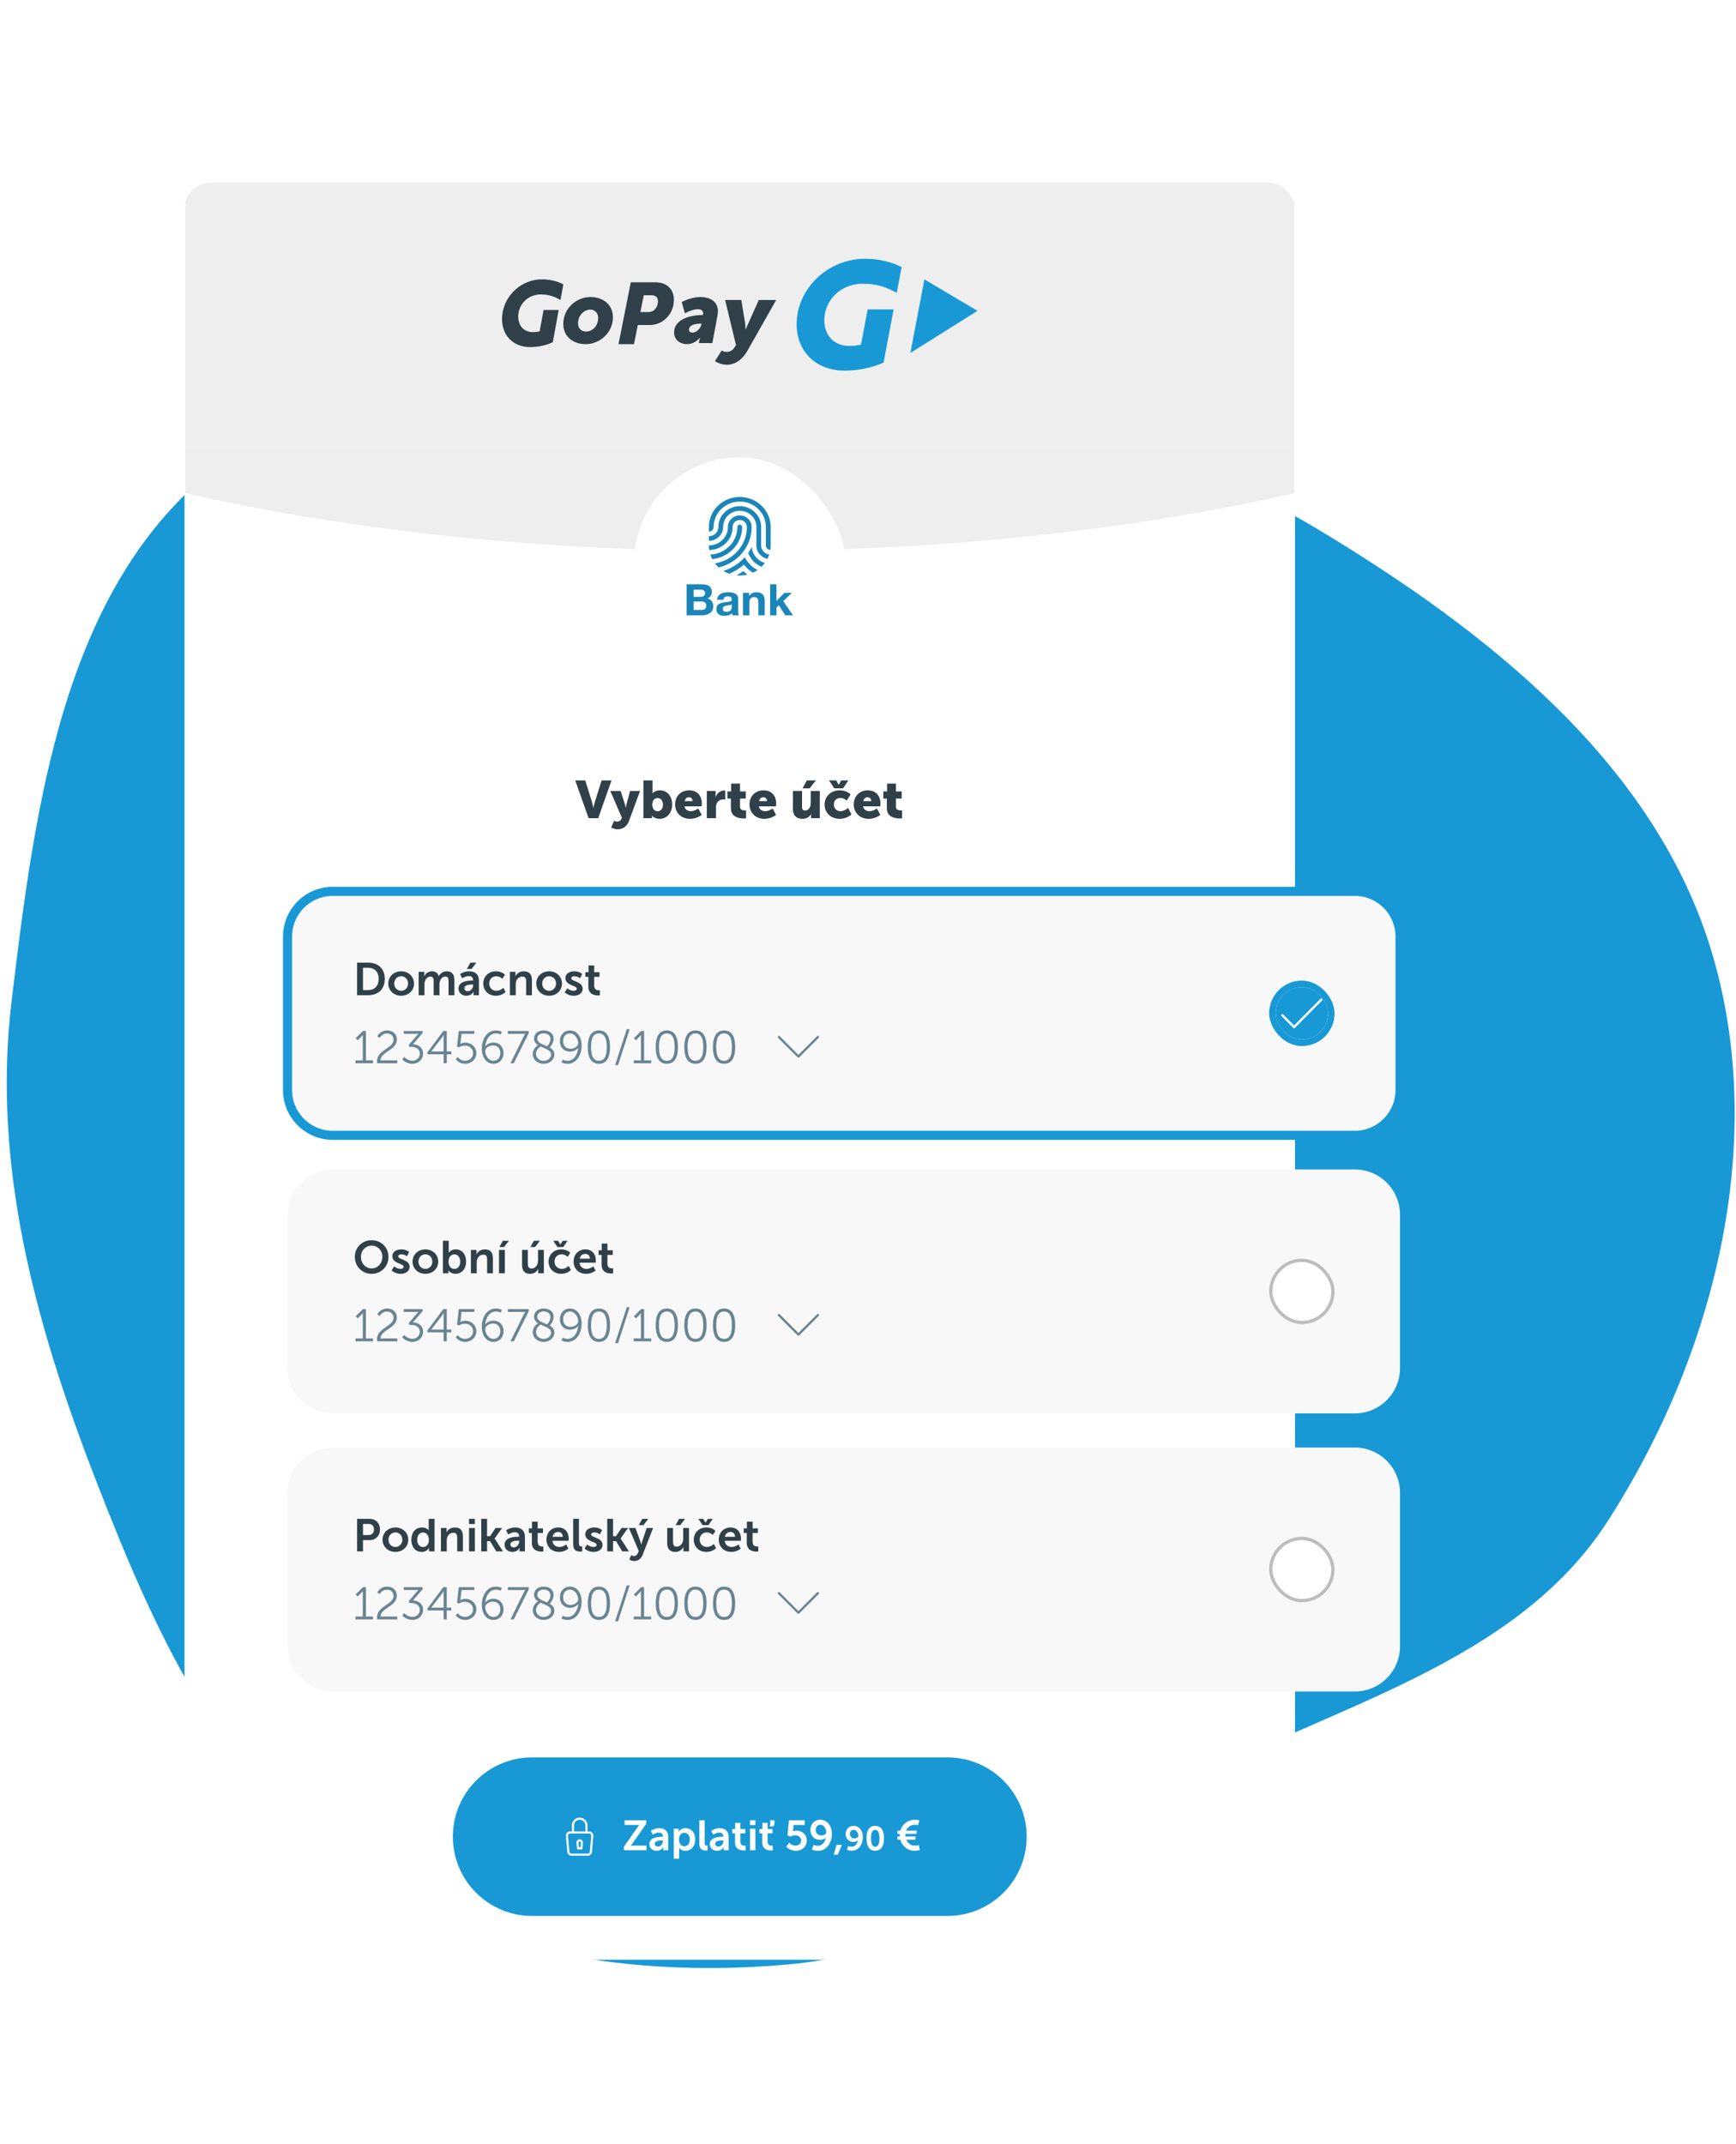 <svg width="383" height="473" fill="none" xmlns="http://www.w3.org/2000/svg"><path fill-rule="evenodd" clip-rule="evenodd" d="M174.434 88.39c40.82 2.341 81.215 7.26 116.26 28.323 37.523 22.553 74.817 51.919 87.14 93.929 12.196 41.577.39 88.233-23.007 124.702-20.623 32.146-61.325 40.849-94.891 59.07-28.203 15.31-53.549 35.884-85.502 38.854-34.12 3.171-69.766-2.225-97.887-21.807-28.431-19.799-42.846-52.632-55.386-84.929-13.268-34.17-22.988-69.256-18.612-105.65 5.162-42.934 11.265-91.686 45.514-118.086 34.421-26.532 82.982-16.895 126.371-14.406z" fill="#1899D6"/><g filter="url(#filter0_d_4072_77486)"><g clip-path="url(#clip0_4072_77486)"><rect x="50.709" y="20.282" width="245" height="392" rx="5.827" fill="#fff"/><path fill="#EEE" d="M50.84 20.282h244.737v58.27H50.84z"/><g clip-path="url(#clip1_4072_77486)"><g clip-path="url(#clip2_4072_77486)"><path d="M196.447 61.757c-6.832 0-10.874-4.619-10.686-10.624.239-7.688 7.009-14.055 15.083-14.055 3.465 0 6.234.896 8.076 1.837l-1.077 5.685c-2.309-1.256-4.293-2.012-7.497-2.012-5.034 0-8.356 3.761-8.482 7.82-.101 3.231 1.844 5.905 5.602 5.905.851 0 1.835-.132 2.494-.296l1.472-7.775h5.725l-2.22 11.733c-2.422 1.122-5.613 1.782-8.49 1.782zM225.652 48.565l-11.706-6.941-3.094 16.236 14.8-9.295z" fill="#1899D6"/><path d="M139.302 53.136c1.283 0 2.66-1.138 2.66-2.95 0-1.177-.744-1.89-1.749-1.89-1.265 0-2.679 1.196-2.679 3.008 0 1.157.744 1.832 1.768 1.832zm.949-7.616c2.883 0 4.967 1.755 4.967 4.453 0 3.51-2.996 5.939-5.971 5.939-2.885 0-4.968-1.735-4.968-4.454 0-3.49 2.977-5.938 5.972-5.938zM152.946 48.836c.431 0 .842-.077 1.154-.287.646-.42 1.057-1.201 1.057-2.098 0-.802-.47-1.316-1.409-1.316h-1.721l-.743 3.7h1.662zm-3.776-6.563h5.341c.822 0 1.526.133 2.133.42 1.31.61 2.034 1.87 2.034 3.453 0 2.29-1.33 4.235-3.208 5.092a5.172 5.172 0 01-2.152.459h-2.602l-.841 4.215h-3.423l2.718-13.639zM162.793 53.367c.846 0 1.768-.945 1.919-1.754l.038-.213h-.301c-.697 0-2.446.155-2.446 1.331 0 .366.244.636.79.636zm2.164-3.875h.132a3.95 3.95 0 00.037-.367c0-.655-.451-.906-1.223-.906-1.223 0-2.803.906-2.803.906l-.697-2.506s1.995-1.099 4.14-1.099c1.637 0 3.838.655 3.838 3.162 0 .29-.037.617-.094.964l-1.128 6.034h-2.974l.113-.597c.057-.327.17-.617.17-.617h-.038s-1.054 1.446-2.86 1.446c-1.449 0-2.841-.887-2.841-2.564 0-3.008 3.744-3.856 6.228-3.856zM170.234 57.62c.595 0 1.308-.158 1.843-1.025l.297-.473-2.397-9.952h3.566l.832 5.025c.099.553.099 1.499.099 1.499h.04s.357-.888.614-1.44l2.279-5.084h3.844l-6.38 11.233c-1.269 2.227-3.032 3.055-4.458 3.055-1.507 0-2.675-.788-2.675-.788l1.486-2.365s.415.315 1.01.315zM127.008 56.561c-3.989 0-6.349-2.796-6.239-6.43.139-4.653 4.092-8.508 8.807-8.508 2.022 0 3.626.534 4.702 1.104l-.624 3.451c-1.349-.76-2.499-1.22-4.369-1.22-2.94 0-4.879 2.277-4.953 4.733-.059 1.957 1.076 3.575 3.271 3.575.497 0 1.072-.08 1.457-.18l.859-4.705h3.336l-1.29 7.101c-1.414.68-3.277 1.079-4.957 1.079z" fill="#2F4049"/></g></g><g clip-path="url(#clip3_4072_77486)"><ellipse cx="173.209" cy="16.355" rx="232.222" ry="85.214" fill="#EEE"/></g><g filter="url(#filter1_d_4072_77486)"><rect x="149.9" y="78.552" width="46.617" height="46.617" rx="23.308" fill="#fff"/><g clip-path="url(#clip4_4072_77486)" fill="#1A85B8"><path d="M175.843 98.32c-.225.454-.485.891-.78 1.31a5.035 5.035 0 001.25 1.939 5.248 5.248 0 001.709 1.109c.264-.256.506-.533.724-.828-1.581-.491-2.758-1.87-2.903-3.53z"/><path d="M177.923 97.972v-4.068c0-2.524-2.114-4.577-4.713-4.577-2.6 0-4.714 2.053-4.714 4.577 0 1.122-.94 2.034-2.095 2.034v1.017c1.732 0 3.142-1.368 3.142-3.051 0-1.963 1.645-3.56 3.667-3.56 2.021 0 3.666 1.597 3.666 3.56v4.068c0 1.446 1.04 2.659 2.432 2.973.157-.308.292-.629.399-.961-1.008-.146-1.784-.993-1.784-2.012zM175.574 102.288a6.205 6.205 0 01-.917-1.127l-.348-.552-.499.488a10.48 10.48 0 01-4.226 2.502c.406.249.84.457 1.297.619a11.529 11.529 0 003.244-2.008 7.36 7.36 0 001.973 1.782 6.755 6.755 0 001.043-.591 6.3 6.3 0 01-1.567-1.113z"/><path d="M173.209 87.293c-3.755 0-6.809 2.966-6.809 6.611v1.017c.577 0 1.047-.456 1.047-1.017 0-3.084 2.585-5.594 5.762-5.594 3.177 0 5.761 2.51 5.761 5.594v4.068c0 .537.43.977.973 1.015a6.47 6.47 0 00.075-.98v-4.103c0-3.645-3.055-6.611-6.809-6.611z"/><path d="M173.209 91.362c-1.444 0-2.619 1.14-2.619 2.543 0 2.243-1.88 4.068-4.19 4.068v.034c0 .334.026.661.075.982a5.28 5.28 0 003.629-1.488 4.98 4.98 0 001.534-3.597c0-.84.704-1.525 1.571-1.525.866 0 1.571.684 1.571 1.525 0 4.045-3.055 7.409-7.043 8.033.243.318.514.613.81.884a9.444 9.444 0 004.521-2.442c1.779-1.728 2.76-4.028 2.76-6.475 0-1.401-1.175-2.542-2.619-2.542zM174.09 103.727a4.21 4.21 0 01-.095-.094 12.53 12.53 0 01-1.495.949 7.024 7.024 0 002.392-.169 8.46 8.46 0 01-.802-.686z"/><path d="M173.207 93.395a.517.517 0 00-.524.508c0 3.262-2.649 5.935-5.969 6.095.112.343.252.674.417.99a7.368 7.368 0 004.453-2.049c1.384-1.344 2.147-3.132 2.147-5.035a.517.517 0 00-.524-.509z"/></g><path d="M163.024 109.322v-1.599h1.449c.138 0 .27.013.395.039a.943.943 0 01.345.115.644.644 0 01.236.239.776.776 0 01.089.392c0 .288-.089.495-.266.623-.178.127-.404.191-.681.191h-1.567zm-1.548-2.766v6.834h3.411c.316 0 .621-.038.917-.115a2.42 2.42 0 00.799-.354c.236-.159.424-.363.562-.612.138-.256.207-.556.207-.9 0-.428-.109-.791-.326-1.091-.21-.307-.532-.52-.966-.642.316-.147.552-.335.71-.565.164-.229.246-.516.246-.861 0-.319-.055-.587-.167-.804a1.251 1.251 0 00-.454-.517 1.946 1.946 0 00-.709-.287 4.48 4.48 0 00-.917-.086h-3.313zm1.548 5.667v-1.877h1.686c.335 0 .604.077.808.23.204.147.306.396.306.747a.876.876 0 01-.099.44.734.734 0 01-.246.278 1.258 1.258 0 01-.365.143 2.343 2.343 0 01-.434.039h-1.656zM168.211 109.963c.019-.319.102-.583.246-.794.145-.211.329-.38.552-.507.224-.128.474-.217.75-.268a4.2 4.2 0 01.847-.087c.257 0 .516.02.779.058.263.032.503.099.72.201.217.102.394.246.532.431.138.178.207.418.207.718v2.575c0 .223.014.437.04.641.026.204.072.357.138.459h-1.42a3.32 3.32 0 01-.069-.229 3.014 3.014 0 01-.029-.249 1.85 1.85 0 01-.789.469 3.263 3.263 0 01-.927.134 2.59 2.59 0 01-.68-.086 1.595 1.595 0 01-.552-.268 1.308 1.308 0 01-.375-.46 1.57 1.57 0 01-.128-.66c0-.281.049-.511.148-.69.105-.185.236-.331.394-.44.165-.108.349-.188.552-.239.211-.058.421-.102.631-.134.211-.032.418-.058.621-.077.204-.019.385-.048.543-.086a.99.99 0 00.374-.163c.092-.076.135-.185.128-.325a.648.648 0 00-.078-.345.458.458 0 00-.198-.201.642.642 0 00-.286-.095 1.85 1.85 0 00-.345-.029c-.276 0-.493.057-.65.172-.158.115-.25.306-.276.574h-1.4zm3.233 1.006a.685.685 0 01-.226.124 4.317 4.317 0 01-.602.115 6.586 6.586 0 00-.335.048c-.105.019-.21.044-.315.076a.956.956 0 00-.267.134.595.595 0 00-.177.201.648.648 0 00-.069.316c0 .121.023.224.069.307.046.082.108.15.187.201a.89.89 0 00.276.095c.105.019.214.029.326.029.276 0 .489-.045.64-.134a.927.927 0 00.336-.316.98.98 0 00.128-.383c.02-.127.029-.23.029-.306v-.507zM173.931 108.441v4.949h1.4v-2.594c0-.504.085-.864.256-1.081.171-.224.447-.335.828-.335.336 0 .569.102.7.306.132.198.198.501.198.909v2.795h1.4v-3.044c0-.306-.03-.584-.089-.832a1.49 1.49 0 00-.286-.642 1.307 1.307 0 00-.572-.411c-.236-.103-.542-.154-.917-.154-.295 0-.585.067-.867.201a1.553 1.553 0 00-.69.623h-.03v-.69h-1.331zM179.903 106.556v6.834h1.4v-1.704l.543-.507 1.399 2.211h1.696l-2.139-3.13 1.922-1.819h-1.656l-1.765 1.781v-3.666h-1.4z" fill="#1A85B8"/></g><g clip-path="url(#clip5_4072_77486)"><path d="M139.856 160.477h2.121l2.937-8.333h-2.18l-1.491 4.744c-.164.524-.315 1.34-.315 1.34h-.023s-.152-.816-.315-1.34l-1.468-4.744h-2.215l2.949 8.333zm4.997 2.028s.606.419 1.399.419c.955 0 2.004-.466 2.505-1.806l2.459-6.643h-2.202l-.758 2.797c-.081.326-.198.898-.198.898h-.023s-.117-.606-.222-.933l-.885-2.762h-2.285l2.553 5.886-.117.279c-.21.513-.641.606-.967.606-.292 0-.618-.221-.618-.221l-.641 1.48zm7.096-2.028h1.888v-.198c0-.187-.011-.338-.011-.338h.023s.536.676 1.643.676c1.597 0 2.797-1.235 2.797-3.135 0-1.865-1.072-3.147-2.704-3.147-1.06 0-1.62.641-1.62.641h-.023s.023-.209.023-.512v-2.32h-2.016v8.333zm1.958-2.96c0-1.037.571-1.48 1.177-1.48.699 0 1.177.583 1.177 1.48 0 .921-.547 1.433-1.177 1.433-.792 0-1.177-.711-1.177-1.433zm5.031-.047c0 1.597 1.154 3.147 3.299 3.147 1.596 0 2.563-.874 2.563-.874l-.745-1.41s-.793.606-1.655.606c-.641 0-1.247-.338-1.399-1.072h3.788s.046-.432.046-.63c0-1.666-1.002-2.902-2.773-2.902-1.935 0-3.124 1.376-3.124 3.135zm2.11-.757c.105-.443.384-.863.967-.863.478 0 .793.408.793.863h-1.76zm4.889 3.764h2.016v-2.273c0-.326.035-.594.105-.815.291-.898 1.072-1.049 1.55-1.049.244 0 .407.035.407.035v-1.981s-.116-.024-.233-.024c-.897 0-1.655.676-1.911 1.492h-.023s.023-.175.023-.373v-1.014h-1.934v6.002zm5.31-2.214c0 2.016 1.853 2.272 2.809 2.272.326 0 .548-.035.548-.035v-1.748s-.105.012-.269.012c-.384 0-1.072-.093-1.072-.769v-1.842h1.259v-1.573h-1.259v-1.725h-1.958v1.725h-.827v1.573h.769v2.11zm4.103-.793c0 1.597 1.154 3.147 3.298 3.147 1.597 0 2.564-.874 2.564-.874l-.746-1.41s-.792.606-1.655.606c-.641 0-1.247-.338-1.398-1.072h3.787s.047-.432.047-.63c0-1.666-1.002-2.902-2.774-2.902-1.934 0-3.123 1.376-3.123 3.135zm2.109-.757c.105-.443.385-.863.968-.863.477 0 .792.408.792.863h-1.76zm7.47 1.655c0 1.69.944 2.249 2.133 2.249.804 0 1.55-.396 1.876-1.037h.024s-.024.174-.024.373v.524h1.935v-6.002h-2.016v2.657c0 .898-.408 1.655-1.27 1.655-.42 0-.641-.233-.641-.792v-3.52h-2.017v3.893zm2.133-4.476h1.562l1.375-1.748h-1.993l-.944 1.748zm4.858 3.578c0 1.655 1.201 3.147 3.345 3.147 1.678 0 2.576-.991 2.576-.991l-.735-1.41s-.804.723-1.643.723c-1.014 0-1.503-.781-1.503-1.492s.478-1.433 1.433-1.433c.828 0 1.41.582 1.41.582l.851-1.352s-.757-.909-2.389-.909c-2.156 0-3.345 1.527-3.345 3.135zm2.133-3.578h1.958l1.154-1.748h-1.574l-.547.956h-.024l-.547-.956h-1.574l1.154 1.748zm4.298 3.578c0 1.597 1.154 3.147 3.298 3.147 1.597 0 2.564-.874 2.564-.874l-.746-1.41s-.792.606-1.655.606c-.641 0-1.247-.338-1.398-1.072h3.787s.047-.432.047-.63c0-1.666-1.002-2.902-2.774-2.902-1.934 0-3.123 1.376-3.123 3.135zm2.109-.757c.105-.443.385-.863.968-.863.477 0 .792.408.792.863h-1.76zm5.192 1.55c0 2.016 1.853 2.272 2.809 2.272.326 0 .547-.035.547-.035v-1.748s-.105.012-.268.012c-.384 0-1.072-.093-1.072-.769v-1.842h1.259v-1.573h-1.259v-1.725h-1.958v1.725h-.827v1.573h.769v2.11z" fill="#2F4049"/></g><g filter="url(#filter2_d_4072_77486)"><path d="M109.908 383.139c0-9.659 7.83-17.489 17.488-17.489h91.624c9.659 0 17.489 7.83 17.489 17.489s-7.83 17.489-17.489 17.489h-91.624c-9.658 0-17.488-7.83-17.488-17.489z" fill="#1899D6"/><path fill-rule="evenodd" clip-rule="evenodd" d="M136.639 380.643l.007 1.338h2.505v-1.338c0-.668-.585-1.233-1.256-1.233s-1.256.564-1.256 1.233zm-.467.001l.007 1.337h-.403c-.538 0-.928.431-.928.966l.001.021.297 3.411c.005.538.434.956.928.956h3.608c.534 0 .923-.425.928-.956l.297-3.411.001-.021c0-.543-.431-.966-.928-.966h-.362v-1.338c0-.937-.805-1.699-1.723-1.699-.917 0-1.723.762-1.723 1.699v.001zm-.396 1.803c-.254 0-.458.194-.462.491l.297 3.41.001.021c0 .294.231.5.462.5h3.608c.257 0 .462-.198.462-.5l.001-.021.297-3.41c-.005-.29-.234-.491-.462-.491h-4.204zm1.964 3.025l-.109-.999c.006-.158.142-.28.263-.28.123 0 .259.124.264.282l-.081.997h-.337zm.154-1.745c-.405 0-.729.36-.729.756l.001.026.133 1.221a.231.231 0 00.231.208h.762a.233.233 0 00.232-.214l.099-1.222.001-.019c0-.396-.325-.756-.73-.756z" fill="#fff"/><path d="M147.649 386.139h4.97v-1.035h-2.965c-.308 0-.494.019-.494.019v-.019s.223-.214.484-.596l2.937-4.224v-.764h-4.783v1.035h2.779c.307 0 .494-.019.494-.019v.019s-.224.214-.485.596l-2.937 4.214v.774zm5.625-1.37c0 .951.764 1.482 1.613 1.482 1.081 0 1.454-.839 1.445-.839h.018s-.018.149-.018.336v.391h1.091v-2.974c0-1.203-.728-1.893-1.977-1.893a3.207 3.207 0 00-1.865.588l.448.848s.624-.457 1.305-.457c.522 0 .914.215.914.839v.066h-.159c-.774 0-2.815.102-2.815 1.613zm1.193-.056c0-.662.979-.746 1.585-.746h.205v.112c0 .578-.447 1.249-1.072 1.249-.485 0-.718-.298-.718-.615zm4.188 3.291h1.184v-1.995c0-.243-.019-.411-.019-.411h.019s.419.653 1.361.653c1.249 0 2.172-.979 2.172-2.489 0-1.473-.82-2.49-2.107-2.49-1.118 0-1.529.784-1.529.784h-.018s.018-.15.018-.327v-.345h-1.081v6.62zm1.147-4.214c0-1.054.578-1.501 1.193-1.501.699 0 1.184.587 1.184 1.491 0 .942-.541 1.473-1.193 1.473-.783 0-1.184-.727-1.184-1.463zm4.487.867c0 1.361.811 1.529 1.464 1.529.196 0 .373-.028.373-.028v-1.035s-.084.009-.177.009c-.308 0-.485-.13-.485-.652v-4.96h-1.175v5.137zm2.314.112c0 .951.765 1.482 1.613 1.482 1.081 0 1.454-.839 1.445-.839h.019s-.019.149-.019.336v.391h1.091v-2.974c0-1.203-.727-1.893-1.977-1.893-1.128 0-1.864.588-1.864.588l.447.848s.625-.457 1.306-.457c.522 0 .913.215.913.839v.066h-.158c-.774 0-2.816.102-2.816 1.613zm1.193-.056c0-.662.979-.746 1.585-.746h.206v.112c0 .578-.448 1.249-1.073 1.249-.484 0-.718-.298-.718-.615zm4.366-.317c0 1.594 1.315 1.79 1.977 1.79.223 0 .363-.028.363-.028v-1.035s-.084.019-.214.019c-.327 0-.942-.112-.942-.895v-1.846h1.082v-.942h-1.082v-1.371h-1.156v1.371h-.643v.942h.615v1.995zm3.309-3.823h1.175v-1.053h-1.175v1.053zm0 5.566h1.184v-4.755h-1.184v4.755zm2.691-1.743c0 1.594 1.315 1.79 1.977 1.79.223 0 .363-.028.363-.028v-1.035s-.084.019-.214.019c-.326 0-.942-.112-.942-.895v-1.846h1.082v-.942h-1.082v-1.371h-1.156v1.371h-.643v.942h.615v1.995zm1.678-4.876c.084.214.112.401.112.568 0 .252-.074.494-.186.783h.876c.159-.316.243-.578.243-.867 0-.158-.019-.307-.066-.484h-.979zm3.647 5.836s.718.895 2.116.895c1.38 0 2.387-.97 2.387-2.275 0-1.193-.867-2.172-2.331-2.172-.401 0-.708.149-.708.149h-.019s.028-.131.047-.308l.102-1.09h2.443v-1.035h-3.478l-.307 3.356.662.242s.438-.279 1.025-.279c.755 0 1.333.457 1.333 1.146 0 .7-.606 1.129-1.249 1.129-.858 0-1.408-.662-1.408-.662l-.615.904zm6.995.895c2.052 0 3.049-1.967 3.049-3.701 0-1.995-1.175-3.142-2.554-3.142-1.315 0-2.182.997-2.182 2.219 0 1.193.811 2.219 2.116 2.219.476 0 1.017-.196 1.25-.467h.018c-.168.905-.727 1.772-1.771 1.772-.504 0-.923-.215-.923-.215l-.354 1.035s.512.28 1.351.28zm.718-3.394c-.801 0-1.221-.559-1.221-1.23 0-.625.382-1.11.998-1.11.689 0 1.305.793 1.305 1.622 0 .401-.485.718-1.082.718zm2.743 4.261h.895l.895-2.182h-1.166l-.624 2.182zm3.979-.889c1.641 0 2.439-1.574 2.439-2.961 0-1.597-.94-2.514-2.044-2.514-1.051 0-1.745.798-1.745 1.775 0 .955.649 1.775 1.693 1.775.381 0 .813-.156 1-.373h.015c-.135.724-.582 1.418-1.417 1.418-.403 0-.739-.172-.739-.172l-.283.828s.41.224 1.081.224zm.575-2.715c-.642 0-.978-.448-.978-.985 0-.5.306-.887.798-.887.552 0 1.045.634 1.045 1.297 0 .321-.388.575-.865.575zm4.598 2.715c1.447 0 1.924-1.224 1.924-2.745 0-1.522-.477-2.73-1.924-2.73s-1.917 1.208-1.917 2.73c0 1.521.47 2.745 1.917 2.745zm0-.88c-.724 0-.932-.821-.932-1.865 0-1.029.208-1.842.932-1.842.723 0 .932.813.932 1.842 0 1.044-.209 1.865-.932 1.865zm4.905-1.541h.643c.382 1.445 1.594 2.443 3.189 2.443.624 0 1.1-.168 1.1-.168l-.224-1.1s-.392.131-.858.131a1.975 1.975 0 01-1.874-1.306h1.93l.14-.708h-2.275a2.005 2.005 0 01-.009-.578h2.405l.14-.718h-2.377c.298-.783.988-1.277 1.874-1.277.382 0 .736.093.736.093l.289-1.091s-.466-.121-.997-.121a3.28 3.28 0 00-3.189 2.396H208v.718h.513c-.019.186-.019.429.009.578H208v.708z" fill="#fff"/></g></g><g filter="url(#filter3_d_4072_77486)"><path d="M73.434 184.282c0-5.523 4.477-10 10-10h225.44c5.523 0 10 4.477 10 10v33.822c0 5.523-4.477 10-10 10H83.434c-5.523 0-10-4.477-10-10v-33.822z" fill="#F8F8F8"/><path d="M88.781 197.193h2.446c2.213 0 3.659-1.334 3.659-3.598s-1.446-3.578-3.659-3.578h-2.446v7.176zm1.304-1.122v-4.932h1.071c1.435 0 2.385.859 2.385 2.456 0 1.617-.93 2.476-2.385 2.476h-1.07zm5.581-1.455c0 1.586 1.264 2.698 2.84 2.698 1.567 0 2.83-1.112 2.83-2.698 0-1.577-1.263-2.699-2.84-2.699-1.566 0-2.83 1.122-2.83 2.699zm1.304 0c0-.95.698-1.607 1.536-1.607.829 0 1.526.657 1.526 1.607 0 .96-.697 1.607-1.526 1.607-.838 0-1.536-.647-1.536-1.607zm5.397 2.577h1.283v-2.264c0-.232.011-.465.061-.657.162-.657.596-1.182 1.263-1.182.607 0 .698.475.698 1.031v3.072h1.283v-2.264c0-.243.01-.465.061-.667.151-.647.586-1.172 1.243-1.172.596 0 .707.444.707 1.031v3.072h1.284v-3.315c0-1.354-.617-1.961-1.688-1.961-.808 0-1.475.506-1.758 1.062h-.021c-.212-.698-.717-1.062-1.505-1.062-.809 0-1.425.566-1.678 1.072h-.02s.02-.162.02-.354v-.596h-1.233v5.154zm8.793-1.486c0 1.031.829 1.607 1.749 1.607 1.172 0 1.576-.909 1.566-.909h.02s-.02.161-.02.363v.425h1.183v-3.224c0-1.304-.789-2.052-2.143-2.052-1.223 0-2.021.637-2.021.637l.485.92s.677-.495 1.415-.495c.566 0 .99.232.99.909v.071h-.172c-.838 0-3.052.111-3.052 1.748zm1.294-.06c0-.718 1.061-.809 1.718-.809h.222v.121c0 .627-.485 1.355-1.162 1.355-.525 0-.778-.324-.778-.667zm.546-4.245h1.031l1.061-1.375h-1.324l-.768 1.375zm3.62 3.214c0 1.495 1.091 2.698 2.799 2.698 1.385 0 2.122-.839 2.122-.839l-.495-.909s-.647.657-1.516.657c-.98 0-1.607-.748-1.607-1.617 0-.88.617-1.597 1.567-1.597.808 0 1.344.556 1.344.556l.566-.88s-.637-.768-1.981-.768c-1.708 0-2.799 1.233-2.799 2.699zm5.881 2.577h1.283v-2.365c0-.243.02-.475.091-.687.192-.617.698-1.051 1.385-1.051.657 0 .818.424.818 1.051v3.052h1.274v-3.315c0-1.364-.647-1.961-1.789-1.961-1.041 0-1.607.637-1.829 1.072h-.021s.021-.162.021-.354v-.596h-1.233v5.154zm5.814-2.577c0 1.586 1.263 2.698 2.84 2.698 1.566 0 2.829-1.112 2.829-2.698 0-1.577-1.263-2.699-2.84-2.699-1.566 0-2.829 1.122-2.829 2.699zm1.303 0c0-.95.698-1.607 1.537-1.607.828 0 1.526.657 1.526 1.607 0 .96-.698 1.607-1.526 1.607-.839 0-1.537-.647-1.537-1.607zm4.963 1.94s.717.758 2.001.758c1.223 0 1.97-.687 1.97-1.546 0-1.658-2.506-1.567-2.506-2.294 0-.324.323-.465.657-.465.788 0 1.263.445 1.263.445l.475-.95s-.566-.587-1.728-.587c-1.112 0-1.971.556-1.971 1.516 0 1.658 2.507 1.557 2.507 2.325 0 .303-.314.465-.677.465-.839 0-1.405-.566-1.405-.566l-.586.899zm5.226-1.253c0 1.728 1.425 1.94 2.143 1.94.242 0 .394-.03.394-.03v-1.122s-.091.02-.233.02c-.353 0-1.02-.121-1.02-.97v-2.001h1.172v-1.021h-1.172v-1.485h-1.254v1.485h-.697v1.021h.667v2.163z" fill="#2F4049"/><path d="M88.438 212.193h3.85v-.627h-1.566v-6.478h-.647l-1.607 1.597.445.455.758-.758c.283-.273.353-.425.353-.425h.02s-.01.192-.01.394v5.215h-1.596v.627zm4.788 0h4.437v-.627h-3.709c.01-1.89 3.598-2.223 3.598-4.608 0-1.112-.809-1.991-2.163-1.991-1.506 0-2.152 1.283-2.152 1.283l.525.354s.546-.97 1.587-.97c.89 0 1.475.586 1.475 1.364 0 1.92-3.638 2.244-3.638 4.74 0 .142.01.293.04.455zm5.523-.849s.859.97 2.254.97c1.344 0 2.334-1.01 2.334-2.223 0-1.536-1.324-2.042-2.223-2.092l2.122-2.446v-.465h-4.154v.627h2.668c.374 0 .576-.031.576-.031v.021s-.181.171-.373.394l-1.779 2.082.172.414h.485c.929 0 1.789.515 1.789 1.516 0 .91-.779 1.536-1.628 1.536-1.091 0-1.819-.839-1.819-.839l-.424.536zm5.564-1.122h3.557v1.971h.697v-1.971h1.011v-.616h-1.011v-4.518h-.758l-3.496 4.679v.455zm.849-.616v-.021l2.364-3.082c.192-.253.354-.536.354-.536h.02s-.03.364-.03.667v2.972h-2.708zm5.383 1.698s.667 1.01 2.082 1.01c1.384 0 2.466-1.021 2.466-2.334 0-1.284-1.021-2.315-2.446-2.315-.637 0-1.081.273-1.081.273h-.02s.04-.152.07-.404l.202-1.819h2.83v-.627h-3.436l-.384 3.446.445.162s.535-.384 1.293-.384c1.011 0 1.799.697 1.799 1.668 0 .97-.788 1.667-1.768 1.667a1.974 1.974 0 01-1.607-.829l-.445.486zm8.314 1.01c1.243 0 2.233-.899 2.233-2.375 0-1.344-.92-2.294-2.213-2.294-.738 0-1.455.323-1.799.829h-.02c.121-1.385.879-2.85 2.365-2.85.586 0 1.03.252 1.03.252l.263-.616s-.515-.293-1.304-.293c-2.193 0-3.122 2.233-3.122 4.012 0 1.92 1.02 3.335 2.567 3.335zm-.01-.657c-1.062 0-1.799-1.223-1.799-2.173 0-.576.768-1.212 1.718-1.212.97 0 1.607.667 1.607 1.677 0 .981-.566 1.708-1.526 1.708zm3.777.536h.727l3.295-6.62v-.485h-4.619v.627h3.325c.354 0 .536-.021.536-.021v.021s-.202.273-.394.657l-2.87 5.821zm4.917-2.042c0 1.345 1.121 2.163 2.405 2.163 1.374 0 2.355-.94 2.355-2.051 0-.738-.445-1.193-1.031-1.527.081-.08.869-.909.869-1.92 0-1.111-.849-1.849-2.173-1.849-1.435 0-2.142.879-2.142 1.799 0 .677.374 1.111.879 1.445-.162.101-1.162.798-1.162 1.94zm4.042.101c0 .839-.798 1.415-1.637 1.415-.859 0-1.688-.586-1.688-1.546 0-.91.799-1.475 1.021-1.607 1.051.505 2.304.819 2.304 1.738zm-3.052-3.476c0-.637.526-1.162 1.435-1.162.859 0 1.466.475 1.466 1.233 0 .849-.607 1.485-.738 1.607-1.021-.445-2.163-.758-2.163-1.678zm6.666 5.538c2.203 0 3.123-2.233 3.123-4.012 0-1.92-1.021-3.335-2.567-3.335-1.243 0-2.224.899-2.224 2.375 0 1.344.91 2.294 2.203 2.294.738 0 1.456-.323 1.809-.829h.021c-.132 1.385-.88 2.85-2.375 2.85-.586 0-1.031-.252-1.031-.252l-.263.616s.526.293 1.304.293zm.647-3.305c-.971 0-1.607-.667-1.607-1.677 0-.981.566-1.708 1.526-1.708 1.061 0 1.799 1.223 1.799 2.173 0 .576-.758 1.212-1.718 1.212zm6.293 3.305c1.85 0 2.446-1.617 2.446-3.679 0-2.041-.596-3.668-2.446-3.668-1.849 0-2.455 1.627-2.455 3.668 0 2.062.606 3.679 2.455 3.679zm0-.657c-1.354 0-1.728-1.324-1.728-3.022 0-1.687.374-3.011 1.728-3.011 1.344 0 1.718 1.324 1.718 3.011 0 1.698-.374 3.022-1.718 3.022zm3.568.96h.647l2.557-7.923h-.637l-2.567 7.923zm4.109-.424h3.851v-.627H152.1v-6.478h-.647l-1.607 1.597.445.455.758-.758c.283-.273.354-.425.354-.425h.02s-.01.192-.01.394v5.215h-1.597v.627zm7.305.121c1.85 0 2.446-1.617 2.446-3.679 0-2.041-.596-3.668-2.446-3.668-1.849 0-2.456 1.627-2.456 3.668 0 2.062.607 3.679 2.456 3.679zm0-.657c-1.354 0-1.728-1.324-1.728-3.022 0-1.687.374-3.011 1.728-3.011 1.344 0 1.718 1.324 1.718 3.011 0 1.698-.374 3.022-1.718 3.022zm6.317.657c1.849 0 2.445-1.617 2.445-3.679 0-2.041-.596-3.668-2.445-3.668-1.85 0-2.456 1.627-2.456 3.668 0 2.062.606 3.679 2.456 3.679zm0-.657c-1.355 0-1.728-1.324-1.728-3.022 0-1.687.373-3.011 1.728-3.011 1.344 0 1.718 1.324 1.718 3.011 0 1.698-.374 3.022-1.718 3.022zm6.316.657c1.85 0 2.446-1.617 2.446-3.679 0-2.041-.596-3.668-2.446-3.668-1.849 0-2.456 1.627-2.456 3.668 0 2.062.607 3.679 2.456 3.679zm0-.657c-1.354 0-1.728-1.324-1.728-3.022 0-1.687.374-3.011 1.728-3.011 1.344 0 1.718 1.324 1.718 3.011 0 1.698-.374 3.022-1.718 3.022z" fill="#698492"/><path fill-rule="evenodd" clip-rule="evenodd" d="M190.261 206.24a.252.252 0 01.357 0 .252.252 0 010 .357l-4.295 4.296a.253.253 0 01-.358 0l-4.295-4.295a.253.253 0 01.357-.358l4.117 4.117 4.117-4.117z" fill="#698492"/><rect x="290.721" y="194.696" width="12.994" height="12.994" rx="6.497" fill="#fff" stroke="#1899D6" stroke-width="1.444"/><rect x="291.443" y="195.418" width="11.55" height="11.55" rx="5.775" fill="#1899D6"/><path fill-rule="evenodd" clip-rule="evenodd" d="M292.745 201.447a.253.253 0 01.357.001l2.577 2.599a.253.253 0 01-.359.356l-2.577-2.599a.253.253 0 01.002-.357z" fill="#fff"/><path fill-rule="evenodd" clip-rule="evenodd" d="M301.69 197.982a.253.253 0 00-.357.001l-6.013 6.064a.254.254 0 00.001.358.254.254 0 00.358-.002l6.012-6.064a.252.252 0 00-.001-.357z" fill="#fff"/><path d="M83.434 175.282h225.44v-2H83.434v2zm234.44 9v33.822h2v-33.822h-2zm-9 42.822H83.434v2h225.44v-2zm-234.44-9v-33.822h-2v33.822h2zm9 9a9 9 0 01-9-9h-2c0 6.075 4.925 11 11 11v-2zm234.44-9a9 9 0 01-9 9v2c6.075 0 11-4.925 11-11h-2zm-9-42.822a9 9 0 019 9h2c0-6.075-4.925-11-11-11v2zm-225.44-2c-6.075 0-11 4.925-11 11h2a9 9 0 019-9v-2z" fill="#1899D6"/></g><g filter="url(#filter4_d_4072_77486)"><path d="M73.434 245.624c0-5.523 4.477-10 10-10h225.44c5.523 0 10 4.477 10 10v33.822c0 5.523-4.477 10-10 10H83.434c-5.523 0-10-4.477-10-10v-33.822z" fill="#F8F8F8"/><path d="M88.286 254.896c0 2.113 1.597 3.76 3.71 3.76 2.112 0 3.708-1.647 3.708-3.76 0-2.051-1.596-3.658-3.709-3.658-2.112 0-3.709 1.607-3.709 3.658zm1.344 0c0-1.415 1.051-2.466 2.365-2.466 1.314 0 2.365 1.051 2.365 2.466 0 1.476-1.051 2.567-2.365 2.567-1.314 0-2.365-1.091-2.365-2.567zm6.766 3.002s.717.758 2 .758c1.224 0 1.971-.687 1.971-1.546 0-1.658-2.506-1.567-2.506-2.294 0-.324.323-.465.657-.465.788 0 1.263.444 1.263.444l.475-.95s-.566-.586-1.728-.586c-1.112 0-1.97.556-1.97 1.516 0 1.658 2.506 1.556 2.506 2.325 0 .303-.314.464-.677.464-.84 0-1.405-.565-1.405-.565l-.586.899zm4.62-1.94c0 1.586 1.263 2.698 2.84 2.698 1.566 0 2.829-1.112 2.829-2.698 0-1.577-1.263-2.699-2.84-2.699-1.566 0-2.829 1.122-2.829 2.699zm1.303 0c0-.95.698-1.607 1.537-1.607.828 0 1.526.657 1.526 1.607 0 .96-.698 1.606-1.526 1.606-.839 0-1.537-.646-1.537-1.606zm5.397 2.577h1.213v-.293c0-.203-.02-.354-.02-.354h.02s.465.768 1.536.768c1.365 0 2.365-1.061 2.365-2.698 0-1.597-.889-2.699-2.284-2.699-1.091 0-1.546.748-1.546.748h-.02s.02-.182.02-.435v-2.213h-1.284v7.176zm1.243-2.547c0-1.142.627-1.627 1.294-1.627.758 0 1.283.636 1.283 1.617 0 1.021-.586 1.597-1.293 1.597-.859 0-1.284-.789-1.284-1.587zm4.936 2.547h1.283v-2.365c0-.243.02-.475.091-.687.192-.617.697-1.052 1.385-1.052.656 0 .818.425.818 1.052v3.052h1.274v-3.315c0-1.365-.647-1.961-1.789-1.961-1.041 0-1.607.637-1.83 1.071h-.02s.02-.161.02-.353v-.597h-1.232v5.155zm6.278-5.791h1.031l1.061-1.375h-1.324l-.768 1.375zm-.08 5.791h1.283v-5.155h-1.283v5.155zm5.081-1.84c0 1.405.687 1.961 1.789 1.961.879 0 1.536-.536 1.788-1.071h.021s-.021.161-.021.363v.587h1.233v-5.155h-1.283v2.365c0 .92-.516 1.739-1.445 1.739-.637 0-.799-.425-.799-1.051v-3.053h-1.283v3.315zm1.849-3.951h1.031l1.061-1.375h-1.324l-.768 1.375zm4.006 3.214c0 1.495 1.092 2.698 2.8 2.698 1.384 0 2.122-.839 2.122-.839l-.495-.909s-.647.656-1.516.656c-.981 0-1.607-.747-1.607-1.617 0-.879.616-1.596 1.566-1.596.809 0 1.344.555 1.344.555l.566-.879s-.636-.768-1.98-.768c-1.708 0-2.8 1.233-2.8 2.699zm1.961-3.214h1.283l.94-1.375h-1.061l-.505.819h-.021l-.505-.819h-1.061l.93 1.375zm3.556 3.214c0 1.465 1.062 2.698 2.769 2.698 1.284 0 2.072-.738 2.072-.738l-.495-.919s-.657.565-1.486.565c-.768 0-1.465-.464-1.546-1.364h3.558s.03-.344.03-.495c0-1.364-.798-2.446-2.284-2.446-1.536 0-2.618 1.112-2.618 2.699zm1.355-.637c.121-.667.576-1.071 1.233-1.071.566 0 1 .374 1.02 1.071h-2.253zm4.828 1.324c0 1.728 1.425 1.94 2.142 1.94.243 0 .394-.03.394-.03v-1.122s-.091.02-.232.02c-.354 0-1.021-.121-1.021-.97v-2.001h1.172v-1.021h-1.172v-1.485h-1.253v1.485h-.698v1.021h.668v2.163z" fill="#2F4049"/><path d="M88.438 273.535h3.85v-.627h-1.566v-6.478h-.647l-1.607 1.597.445.454.758-.757c.283-.273.353-.425.353-.425h.02s-.01.192-.01.394v5.215h-1.596v.627zm4.788 0h4.437v-.627h-3.709c.01-1.89 3.598-2.223 3.598-4.608 0-1.112-.809-1.991-2.163-1.991-1.506 0-2.152 1.283-2.152 1.283l.525.354s.546-.97 1.587-.97c.89 0 1.475.586 1.475 1.364 0 1.92-3.638 2.244-3.638 4.74 0 .141.01.293.04.455zm5.523-.849s.859.97 2.254.97c1.344 0 2.334-1.011 2.334-2.223 0-1.537-1.324-2.042-2.223-2.092l2.122-2.446v-.465h-4.154v.626h2.668c.374 0 .576-.03.576-.03v.02s-.181.172-.373.395l-1.779 2.081.172.415h.485c.929 0 1.789.515 1.789 1.516 0 .909-.779 1.536-1.628 1.536-1.091 0-1.819-.839-1.819-.839l-.424.536zm5.564-1.122h3.557v1.971h.697v-1.971h1.011v-.617h-1.011v-4.517h-.758l-3.496 4.679v.455zm.849-.617v-.02l2.364-3.082c.192-.253.354-.536.354-.536h.02s-.03.364-.03.667v2.971h-2.708zm5.383 1.698s.667 1.011 2.082 1.011c1.384 0 2.466-1.021 2.466-2.335 0-1.283-1.021-2.314-2.446-2.314-.637 0-1.081.273-1.081.273h-.02s.04-.152.07-.404l.202-1.82h2.83v-.626h-3.436l-.384 3.446.445.162s.535-.384 1.293-.384c1.011 0 1.799.697 1.799 1.667 0 .971-.788 1.668-1.768 1.668a1.974 1.974 0 01-1.607-.829l-.445.485zm8.314 1.011c1.243 0 2.233-.9 2.233-2.375 0-1.344-.92-2.294-2.213-2.294-.738 0-1.455.323-1.799.829h-.02c.121-1.385.879-2.85 2.365-2.85.586 0 1.03.252 1.03.252l.263-.616s-.515-.293-1.304-.293c-2.193 0-3.122 2.233-3.122 4.012 0 1.92 1.02 3.335 2.567 3.335zm-.01-.657c-1.062 0-1.799-1.223-1.799-2.173 0-.576.768-1.213 1.718-1.213.97 0 1.607.667 1.607 1.678 0 .98-.566 1.708-1.526 1.708zm3.777.536h.727l3.295-6.62v-.485h-4.619v.626h3.325c.354 0 .536-.02.536-.02v.02s-.202.273-.394.657l-2.87 5.822zm4.917-2.042c0 1.344 1.121 2.163 2.405 2.163 1.374 0 2.355-.94 2.355-2.052 0-.737-.445-1.192-1.031-1.526.081-.081.869-.909.869-1.92 0-1.112-.849-1.849-2.173-1.849-1.435 0-2.142.879-2.142 1.799 0 .677.374 1.111.879 1.445-.162.101-1.162.798-1.162 1.94zm4.042.101c0 .839-.798 1.415-1.637 1.415-.859 0-1.688-.586-1.688-1.546 0-.91.799-1.476 1.021-1.607 1.051.505 2.304.819 2.304 1.738zm-3.052-3.476c0-.637.526-1.163 1.435-1.163.859 0 1.466.475 1.466 1.233 0 .849-.607 1.486-.738 1.607-1.021-.444-2.163-.758-2.163-1.677zm6.666 5.538c2.203 0 3.123-2.234 3.123-4.012 0-1.92-1.021-3.335-2.567-3.335-1.243 0-2.224.899-2.224 2.375 0 1.344.91 2.294 2.203 2.294.738 0 1.456-.324 1.809-.829h.021c-.132 1.385-.88 2.85-2.375 2.85a2.291 2.291 0 01-1.031-.253l-.263.617s.526.293 1.304.293zm.647-3.305c-.971 0-1.607-.667-1.607-1.677 0-.981.566-1.708 1.526-1.708 1.061 0 1.799 1.222 1.799 2.172 0 .576-.758 1.213-1.718 1.213zm6.293 3.305c1.85 0 2.446-1.617 2.446-3.679 0-2.041-.596-3.668-2.446-3.668-1.849 0-2.455 1.627-2.455 3.668 0 2.062.606 3.679 2.455 3.679zm0-.657c-1.354 0-1.728-1.324-1.728-3.022 0-1.688.374-3.011 1.728-3.011 1.344 0 1.718 1.323 1.718 3.011 0 1.698-.374 3.022-1.718 3.022zm3.568.96h.647l2.557-7.923h-.637l-2.567 7.923zm4.109-.424h3.851v-.627H152.1v-6.478h-.647l-1.607 1.597.445.454.758-.757c.283-.273.354-.425.354-.425h.02s-.01.192-.01.394v5.215h-1.597v.627zm7.305.121c1.85 0 2.446-1.617 2.446-3.679 0-2.041-.596-3.668-2.446-3.668-1.849 0-2.456 1.627-2.456 3.668 0 2.062.607 3.679 2.456 3.679zm0-.657c-1.354 0-1.728-1.324-1.728-3.022 0-1.688.374-3.011 1.728-3.011 1.344 0 1.718 1.323 1.718 3.011 0 1.698-.374 3.022-1.718 3.022zm6.317.657c1.849 0 2.445-1.617 2.445-3.679 0-2.041-.596-3.668-2.445-3.668-1.85 0-2.456 1.627-2.456 3.668 0 2.062.606 3.679 2.456 3.679zm0-.657c-1.355 0-1.728-1.324-1.728-3.022 0-1.688.373-3.011 1.728-3.011 1.344 0 1.718 1.323 1.718 3.011 0 1.698-.374 3.022-1.718 3.022zm6.316.657c1.85 0 2.446-1.617 2.446-3.679 0-2.041-.596-3.668-2.446-3.668-1.849 0-2.456 1.627-2.456 3.668 0 2.062.607 3.679 2.456 3.679zm0-.657c-1.354 0-1.728-1.324-1.728-3.022 0-1.688.374-3.011 1.728-3.011 1.344 0 1.718 1.323 1.718 3.011 0 1.698-.374 3.022-1.718 3.022z" fill="#698492"/><path fill-rule="evenodd" clip-rule="evenodd" d="M190.261 267.582a.252.252 0 01.357 0 .252.252 0 010 .357l-4.295 4.296a.253.253 0 01-.358 0l-4.295-4.296a.252.252 0 010-.357.252.252 0 01.357 0l4.117 4.117 4.117-4.117z" fill="#698492"/><rect x="290.36" y="255.677" width="13.716" height="13.716" rx="6.858" fill="#fff" stroke="#BDBDBD" stroke-width=".722"/></g><g filter="url(#filter5_d_4072_77486)"><path d="M73.434 306.965c0-5.523 4.477-10 10-10h225.44c5.523 0 10 4.477 10 10v33.822c0 5.523-4.477 10-10 10H83.434c-5.523 0-10-4.477-10-10v-33.822z" fill="#F8F8F8"/><path d="M88.781 319.876h1.304V317.4h1.466c1.344 0 2.284-.97 2.284-2.364 0-1.395-.94-2.335-2.284-2.335h-2.77v7.175zm1.304-3.608v-2.445h1.243c.738 0 1.183.475 1.183 1.213 0 .747-.445 1.232-1.203 1.232h-1.223zm4.318 1.031c0 1.587 1.263 2.699 2.84 2.699 1.567 0 2.83-1.112 2.83-2.699 0-1.576-1.263-2.698-2.84-2.698-1.567 0-2.83 1.122-2.83 2.698zm1.304 0c0-.95.697-1.607 1.536-1.607.829 0 1.526.657 1.526 1.607 0 .96-.697 1.607-1.526 1.607-.839 0-1.536-.647-1.536-1.607zm5.043 0c0 1.597.889 2.699 2.284 2.699 1.182 0 1.617-.88 1.617-.88h.02s-.02.142-.02.334v.424h1.213v-7.175h-1.284v2.264c0 .161.01.293.01.293h-.02s-.354-.657-1.485-.657c-1.365 0-2.335 1.061-2.335 2.698zm1.294 0c0-1.02.586-1.596 1.293-1.596.859 0 1.284.788 1.284 1.586 0 1.142-.627 1.627-1.294 1.627-.758 0-1.283-.636-1.283-1.617zm5.238 2.577h1.283v-2.364c0-.243.021-.475.091-.688.192-.616.698-1.051 1.385-1.051.657 0 .819.425.819 1.051v3.052h1.273v-3.314c0-1.365-.647-1.961-1.789-1.961-1.041 0-1.607.637-1.829 1.071h-.02s.02-.161.02-.354v-.596h-1.233v5.154zm6.198-6.033h1.273v-1.142h-1.273v1.142zm0 6.033h1.284v-5.154h-1.284v5.154zm2.694 0h1.284v-2.253h.667l1.364 2.253h1.476l-1.829-2.829v-.021l1.627-2.304h-1.425l-1.243 1.819h-.637v-3.84h-1.284v7.175zm5.142-1.485c0 1.031.829 1.607 1.748 1.607 1.173 0 1.577-.91 1.567-.91h.02s-.02.162-.02.364v.424h1.182v-3.223c0-1.304-.788-2.052-2.142-2.052-1.223 0-2.021.637-2.021.637l.485.919s.677-.495 1.415-.495c.566 0 .99.233.99.91v.07h-.172c-.839 0-3.052.112-3.052 1.749zm1.294-.061c0-.717 1.061-.808 1.718-.808h.222v.121c0 .627-.485 1.354-1.162 1.354-.526 0-.778-.323-.778-.667zm4.732-.343c0 1.728 1.425 1.94 2.143 1.94.242 0 .394-.03.394-.03v-1.122s-.091.02-.233.02c-.353 0-1.021-.121-1.021-.97v-2.001h1.173v-1.021h-1.173v-1.486h-1.253v1.486h-.697v1.021h.667v2.163zm3.223-.688c0 1.466 1.062 2.699 2.77 2.699 1.283 0 2.071-.738 2.071-.738l-.495-.92s-.657.566-1.485.566c-.769 0-1.466-.465-1.547-1.364h3.558s.03-.344.03-.495c0-1.365-.798-2.446-2.284-2.446-1.536 0-2.618 1.112-2.618 2.698zm1.355-.636c.121-.667.576-1.072 1.233-1.072.566 0 1 .374 1.02 1.072h-2.253zm4.535 1.607c0 1.475.879 1.657 1.586 1.657.212 0 .404-.03.404-.03v-1.122s-.09.01-.192.01c-.333 0-.525-.142-.525-.707v-5.377h-1.273v5.569zm2.508.97s.717.758 2.001.758c1.223 0 1.971-.687 1.971-1.547 0-1.657-2.507-1.566-2.507-2.294 0-.323.324-.465.657-.465.788 0 1.263.445 1.263.445l.475-.95s-.566-.586-1.728-.586c-1.112 0-1.971.556-1.971 1.516 0 1.657 2.507 1.556 2.507 2.324 0 .304-.314.465-.677.465-.839 0-1.405-.566-1.405-.566l-.586.9zm5.004.636h1.283v-2.253h.667l1.365 2.253h1.475l-1.829-2.829v-.021l1.627-2.304h-1.425l-1.243 1.819h-.637v-3.84h-1.283v7.175zm4.879 1.789s.455.334 1.071.334c.778 0 1.496-.404 1.86-1.344l2.304-5.933h-1.405l-1.011 2.992c-.09.273-.171.677-.171.677h-.021s-.091-.425-.192-.698l-1.081-2.971h-1.445l2.173 5.074-.192.454c-.192.455-.536.667-.89.667-.293 0-.576-.212-.576-.212l-.424.96zm2.082-7.579h1.031l1.061-1.375h-1.324l-.768 1.375zm6.272 3.951c0 1.405.687 1.961 1.789 1.961.879 0 1.536-.536 1.789-1.072h.02s-.02.162-.02.364v.586h1.233v-5.154h-1.284v2.365c0 .92-.515 1.738-1.445 1.738-.637 0-.798-.424-.798-1.051v-3.052H157.2v3.315zm1.85-3.951h1.031l1.061-1.375h-1.324l-.768 1.375zm4.006 3.213c0 1.496 1.091 2.699 2.799 2.699 1.385 0 2.122-.839 2.122-.839l-.495-.91s-.647.657-1.516.657c-.98 0-1.607-.748-1.607-1.617 0-.879.617-1.597 1.567-1.597.808 0 1.344.556 1.344.556l.566-.879s-.637-.768-1.981-.768c-1.708 0-2.799 1.233-2.799 2.698zm1.96-3.213h1.284l.94-1.375h-1.062l-.505.819h-.02l-.505-.819h-1.062l.93 1.375zm3.557 3.213c0 1.466 1.061 2.699 2.769 2.699 1.283 0 2.072-.738 2.072-.738l-.495-.92s-.657.566-1.486.566c-.768 0-1.465-.465-1.546-1.364h3.557s.03-.344.03-.495c0-1.365-.798-2.446-2.284-2.446-1.536 0-2.617 1.112-2.617 2.698zm1.354-.636c.121-.667.576-1.072 1.233-1.072.566 0 1.001.374 1.021 1.072h-2.254zm4.828 1.324c0 1.728 1.425 1.94 2.143 1.94.242 0 .394-.03.394-.03v-1.122s-.091.02-.233.02c-.353 0-1.02-.121-1.02-.97v-2.001h1.172v-1.021h-1.172v-1.486h-1.254v1.486h-.697v1.021h.667v2.163z" fill="#2F4049"/><path d="M88.438 334.876h3.85v-.626h-1.566v-6.478h-.647l-1.607 1.596.445.455.758-.758c.283-.273.353-.424.353-.424h.02s-.01.192-.01.394v5.215h-1.596v.626zm4.788 0h4.437v-.626h-3.709c.01-1.89 3.598-2.224 3.598-4.609 0-1.111-.809-1.991-2.163-1.991-1.506 0-2.152 1.284-2.152 1.284l.525.354s.546-.971 1.587-.971c.89 0 1.475.587 1.475 1.365 0 1.92-3.638 2.243-3.638 4.74 0 .141.01.293.04.454zm5.523-.848s.859.97 2.254.97c1.344 0 2.334-1.011 2.334-2.224 0-1.536-1.324-2.041-2.223-2.092l2.122-2.445v-.465h-4.154v.626h2.668c.374 0 .576-.03.576-.03v.02s-.181.172-.373.394l-1.779 2.082.172.415h.485c.929 0 1.789.515 1.789 1.516 0 .909-.779 1.536-1.628 1.536-1.091 0-1.819-.839-1.819-.839l-.424.536zm5.564-1.122h3.557v1.97h.697v-1.97h1.011v-.617h-1.011v-4.517h-.758l-3.496 4.679v.455zm.849-.617v-.02l2.364-3.082c.192-.253.354-.536.354-.536h.02s-.03.364-.03.667v2.971h-2.708zm5.383 1.698s.667 1.011 2.082 1.011c1.384 0 2.466-1.021 2.466-2.335 0-1.283-1.021-2.314-2.446-2.314-.637 0-1.081.273-1.081.273h-.02s.04-.152.07-.405l.202-1.819h2.83v-.626h-3.436l-.384 3.446.445.162s.535-.384 1.293-.384c1.011 0 1.799.697 1.799 1.667 0 .97-.788 1.668-1.768 1.668-1.082 0-1.607-.829-1.607-.829l-.445.485zm8.314 1.011c1.243 0 2.233-.9 2.233-2.375 0-1.344-.92-2.294-2.213-2.294-.738 0-1.455.323-1.799.828h-.02c.121-1.384.879-2.85 2.365-2.85.586 0 1.03.253 1.03.253l.263-.616s-.515-.294-1.304-.294c-2.193 0-3.122 2.234-3.122 4.013 0 1.92 1.02 3.335 2.567 3.335zm-.01-.657c-1.062 0-1.799-1.223-1.799-2.173 0-.576.768-1.213 1.718-1.213.97 0 1.607.667 1.607 1.678 0 .98-.566 1.708-1.526 1.708zm3.777.535h.727l3.295-6.619v-.485h-4.619v.626h3.325c.354 0 .536-.02.536-.02v.02s-.202.273-.394.657l-2.87 5.821zm4.917-2.041c0 1.344 1.121 2.163 2.405 2.163 1.374 0 2.355-.94 2.355-2.052 0-.738-.445-1.192-1.031-1.526.081-.081.869-.909.869-1.92 0-1.112-.849-1.85-2.173-1.85-1.435 0-2.142.88-2.142 1.799 0 .677.374 1.112.879 1.446-.162.101-1.162.798-1.162 1.94zm4.042.101c0 .839-.798 1.415-1.637 1.415-.859 0-1.688-.586-1.688-1.546 0-.91.799-1.476 1.021-1.607 1.051.505 2.304.818 2.304 1.738zm-3.052-3.477c0-.636.526-1.162 1.435-1.162.859 0 1.466.475 1.466 1.233 0 .849-.607 1.486-.738 1.607-1.021-.445-2.163-.758-2.163-1.678zm6.666 5.539c2.203 0 3.123-2.234 3.123-4.012 0-1.921-1.021-3.336-2.567-3.336-1.243 0-2.224.9-2.224 2.375 0 1.345.91 2.295 2.203 2.295.738 0 1.456-.324 1.809-.829h.021c-.132 1.384-.88 2.85-2.375 2.85-.586 0-1.031-.253-1.031-.253l-.263.617s.526.293 1.304.293zm.647-3.305c-.971 0-1.607-.667-1.607-1.678 0-.98.566-1.708 1.526-1.708 1.061 0 1.799 1.223 1.799 2.173 0 .576-.758 1.213-1.718 1.213zm6.293 3.305c1.85 0 2.446-1.617 2.446-3.679 0-2.041-.596-3.669-2.446-3.669-1.849 0-2.455 1.628-2.455 3.669 0 2.062.606 3.679 2.455 3.679zm0-.657c-1.354 0-1.728-1.324-1.728-3.022 0-1.688.374-3.012 1.728-3.012 1.344 0 1.718 1.324 1.718 3.012 0 1.698-.374 3.022-1.718 3.022zm3.568.96h.647l2.557-7.923h-.637l-2.567 7.923zm4.109-.425h3.851v-.626H152.1v-6.478h-.647l-1.607 1.596.445.455.758-.758c.283-.273.354-.424.354-.424h.02s-.01.192-.01.394v5.215h-1.597v.626zm7.305.122c1.85 0 2.446-1.617 2.446-3.679 0-2.041-.596-3.669-2.446-3.669-1.849 0-2.456 1.628-2.456 3.669 0 2.062.607 3.679 2.456 3.679zm0-.657c-1.354 0-1.728-1.324-1.728-3.022 0-1.688.374-3.012 1.728-3.012 1.344 0 1.718 1.324 1.718 3.012 0 1.698-.374 3.022-1.718 3.022zm6.317.657c1.849 0 2.445-1.617 2.445-3.679 0-2.041-.596-3.669-2.445-3.669-1.85 0-2.456 1.628-2.456 3.669 0 2.062.606 3.679 2.456 3.679zm0-.657c-1.355 0-1.728-1.324-1.728-3.022 0-1.688.373-3.012 1.728-3.012 1.344 0 1.718 1.324 1.718 3.012 0 1.698-.374 3.022-1.718 3.022zm6.316.657c1.85 0 2.446-1.617 2.446-3.679 0-2.041-.596-3.669-2.446-3.669-1.849 0-2.456 1.628-2.456 3.669 0 2.062.607 3.679 2.456 3.679zm0-.657c-1.354 0-1.728-1.324-1.728-3.022 0-1.688.374-3.012 1.728-3.012 1.344 0 1.718 1.324 1.718 3.012 0 1.698-.374 3.022-1.718 3.022z" fill="#698492"/><path fill-rule="evenodd" clip-rule="evenodd" d="M190.261 328.924a.252.252 0 01.357 0 .252.252 0 010 .357l-4.295 4.295a.255.255 0 01-.358.001l-4.295-4.296a.252.252 0 010-.357.252.252 0 01.357 0l4.117 4.117 4.117-4.117z" fill="#698492"/><rect x="290.36" y="317.019" width="13.716" height="13.716" rx="6.858" fill="#fff" stroke="#BDBDBD" stroke-width=".722"/></g></g><defs><clipPath id="clip0_4072_77486"><rect x="50.709" y="20.282" width="245" height="392" rx="5.827" fill="#fff"/></clipPath><clipPath id="clip1_4072_77486"><path fill="#fff" transform="translate(120.765 20.282)" d="M0 0h104.887v58.271H0z"/></clipPath><clipPath id="clip2_4072_77486"><path fill="#fff" transform="translate(120.765 31.936)" d="M0 0h104.887v34.962H0z"/></clipPath><clipPath id="clip3_4072_77486"><path fill="#fff" transform="translate(50.84 78.552)" d="M0 0h244.737v46.617H0z"/></clipPath><clipPath id="clip4_4072_77486"><path fill="#fff" transform="translate(164.287 87.293)" d="M0 0h17.843v17.324H0z"/></clipPath><clipPath id="clip5_4072_77486"><path fill="#fff" transform="translate(50.84 148.477)" d="M0 0h244.737v185.883H0z"/></clipPath><filter id="filter0_d_4072_77486" x=".708" y=".282" width="349.166" height="472" filterUnits="userSpaceOnUse" color-interpolation-filters="sRGB"><feFlood flood-opacity="0" result="BackgroundImageFix"/><feColorMatrix in="SourceAlpha" values="0 0 0 0 0 0 0 0 0 0 0 0 0 0 0 0 0 0 127 0" result="hardAlpha"/><feOffset dx="-10" dy="20"/><feGaussianBlur stdDeviation="20"/><feColorMatrix values="0 0 0 0 0 0 0 0 0 0 0 0 0 0 0 0 0 0 0.1 0"/><feBlend in2="BackgroundImageFix" result="effect1_dropShadow_4072_77486"/><feBlend in="SourceGraphic" in2="effect1_dropShadow_4072_77486" result="shape"/></filter><filter id="filter1_d_4072_77486" x="142.908" y="73.891" width="60.601" height="60.602" filterUnits="userSpaceOnUse" color-interpolation-filters="sRGB"><feFlood flood-opacity="0" result="BackgroundImageFix"/><feColorMatrix in="SourceAlpha" values="0 0 0 0 0 0 0 0 0 0 0 0 0 0 0 0 0 0 127 0" result="hardAlpha"/><feMorphology radius="1.165" operator="dilate" in="SourceAlpha" result="effect1_dropShadow_4072_77486"/><feOffset dy="2.331"/><feGaussianBlur stdDeviation="2.914"/><feColorMatrix values="0 0 0 0 0 0 0 0 0 0 0 0 0 0 0 0 0 0 0.1 0"/><feBlend in2="BackgroundImageFix" result="effect1_dropShadow_4072_77486"/><feBlend in="SourceGraphic" in2="effect1_dropShadow_4072_77486" result="shape"/></filter><filter id="filter2_d_4072_77486" x="105.908" y="363.65" width="134.602" height="42.977" filterUnits="userSpaceOnUse" color-interpolation-filters="sRGB"><feFlood flood-opacity="0" result="BackgroundImageFix"/><feColorMatrix in="SourceAlpha" values="0 0 0 0 0 0 0 0 0 0 0 0 0 0 0 0 0 0 127 0" result="hardAlpha"/><feOffset dy="2"/><feGaussianBlur stdDeviation="2"/><feColorMatrix values="0 0 0 0 0 0 0 0 0 0 0 0 0 0 0 0 0 0 0.2 0"/><feBlend in2="BackgroundImageFix" result="effect1_dropShadow_4072_77486"/><feBlend in="SourceGraphic" in2="effect1_dropShadow_4072_77486" result="shape"/></filter><filter id="filter3_d_4072_77486" x="65.442" y="168.62" width="261.425" height="69.807" filterUnits="userSpaceOnUse" color-interpolation-filters="sRGB"><feFlood flood-opacity="0" result="BackgroundImageFix"/><feColorMatrix in="SourceAlpha" values="0 0 0 0 0 0 0 0 0 0 0 0 0 0 0 0 0 0 127 0" result="hardAlpha"/><feMorphology radius="1.165" operator="dilate" in="SourceAlpha" result="effect1_dropShadow_4072_77486"/><feOffset dy="2.331"/><feGaussianBlur stdDeviation="2.914"/><feComposite in2="hardAlpha" operator="out"/><feColorMatrix values="0 0 0 0 0 0 0 0 0 0 0 0 0 0 0 0 0 0 0.1 0"/><feBlend in2="BackgroundImageFix" result="effect1_dropShadow_4072_77486"/><feBlend in="SourceGraphic" in2="effect1_dropShadow_4072_77486" result="shape"/></filter><filter id="filter4_d_4072_77486" x="66.442" y="230.962" width="259.425" height="67.807" filterUnits="userSpaceOnUse" color-interpolation-filters="sRGB"><feFlood flood-opacity="0" result="BackgroundImageFix"/><feColorMatrix in="SourceAlpha" values="0 0 0 0 0 0 0 0 0 0 0 0 0 0 0 0 0 0 127 0" result="hardAlpha"/><feMorphology radius="1.165" operator="dilate" in="SourceAlpha" result="effect1_dropShadow_4072_77486"/><feOffset dy="2.331"/><feGaussianBlur stdDeviation="2.914"/><feComposite in2="hardAlpha" operator="out"/><feColorMatrix values="0 0 0 0 0 0 0 0 0 0 0 0 0 0 0 0 0 0 0.1 0"/><feBlend in2="BackgroundImageFix" result="effect1_dropShadow_4072_77486"/><feBlend in="SourceGraphic" in2="effect1_dropShadow_4072_77486" result="shape"/></filter><filter id="filter5_d_4072_77486" x="66.442" y="292.304" width="259.425" height="67.807" filterUnits="userSpaceOnUse" color-interpolation-filters="sRGB"><feFlood flood-opacity="0" result="BackgroundImageFix"/><feColorMatrix in="SourceAlpha" values="0 0 0 0 0 0 0 0 0 0 0 0 0 0 0 0 0 0 127 0" result="hardAlpha"/><feMorphology radius="1.165" operator="dilate" in="SourceAlpha" result="effect1_dropShadow_4072_77486"/><feOffset dy="2.331"/><feGaussianBlur stdDeviation="2.914"/><feComposite in2="hardAlpha" operator="out"/><feColorMatrix values="0 0 0 0 0 0 0 0 0 0 0 0 0 0 0 0 0 0 0.1 0"/><feBlend in2="BackgroundImageFix" result="effect1_dropShadow_4072_77486"/><feBlend in="SourceGraphic" in2="effect1_dropShadow_4072_77486" result="shape"/></filter></defs></svg>